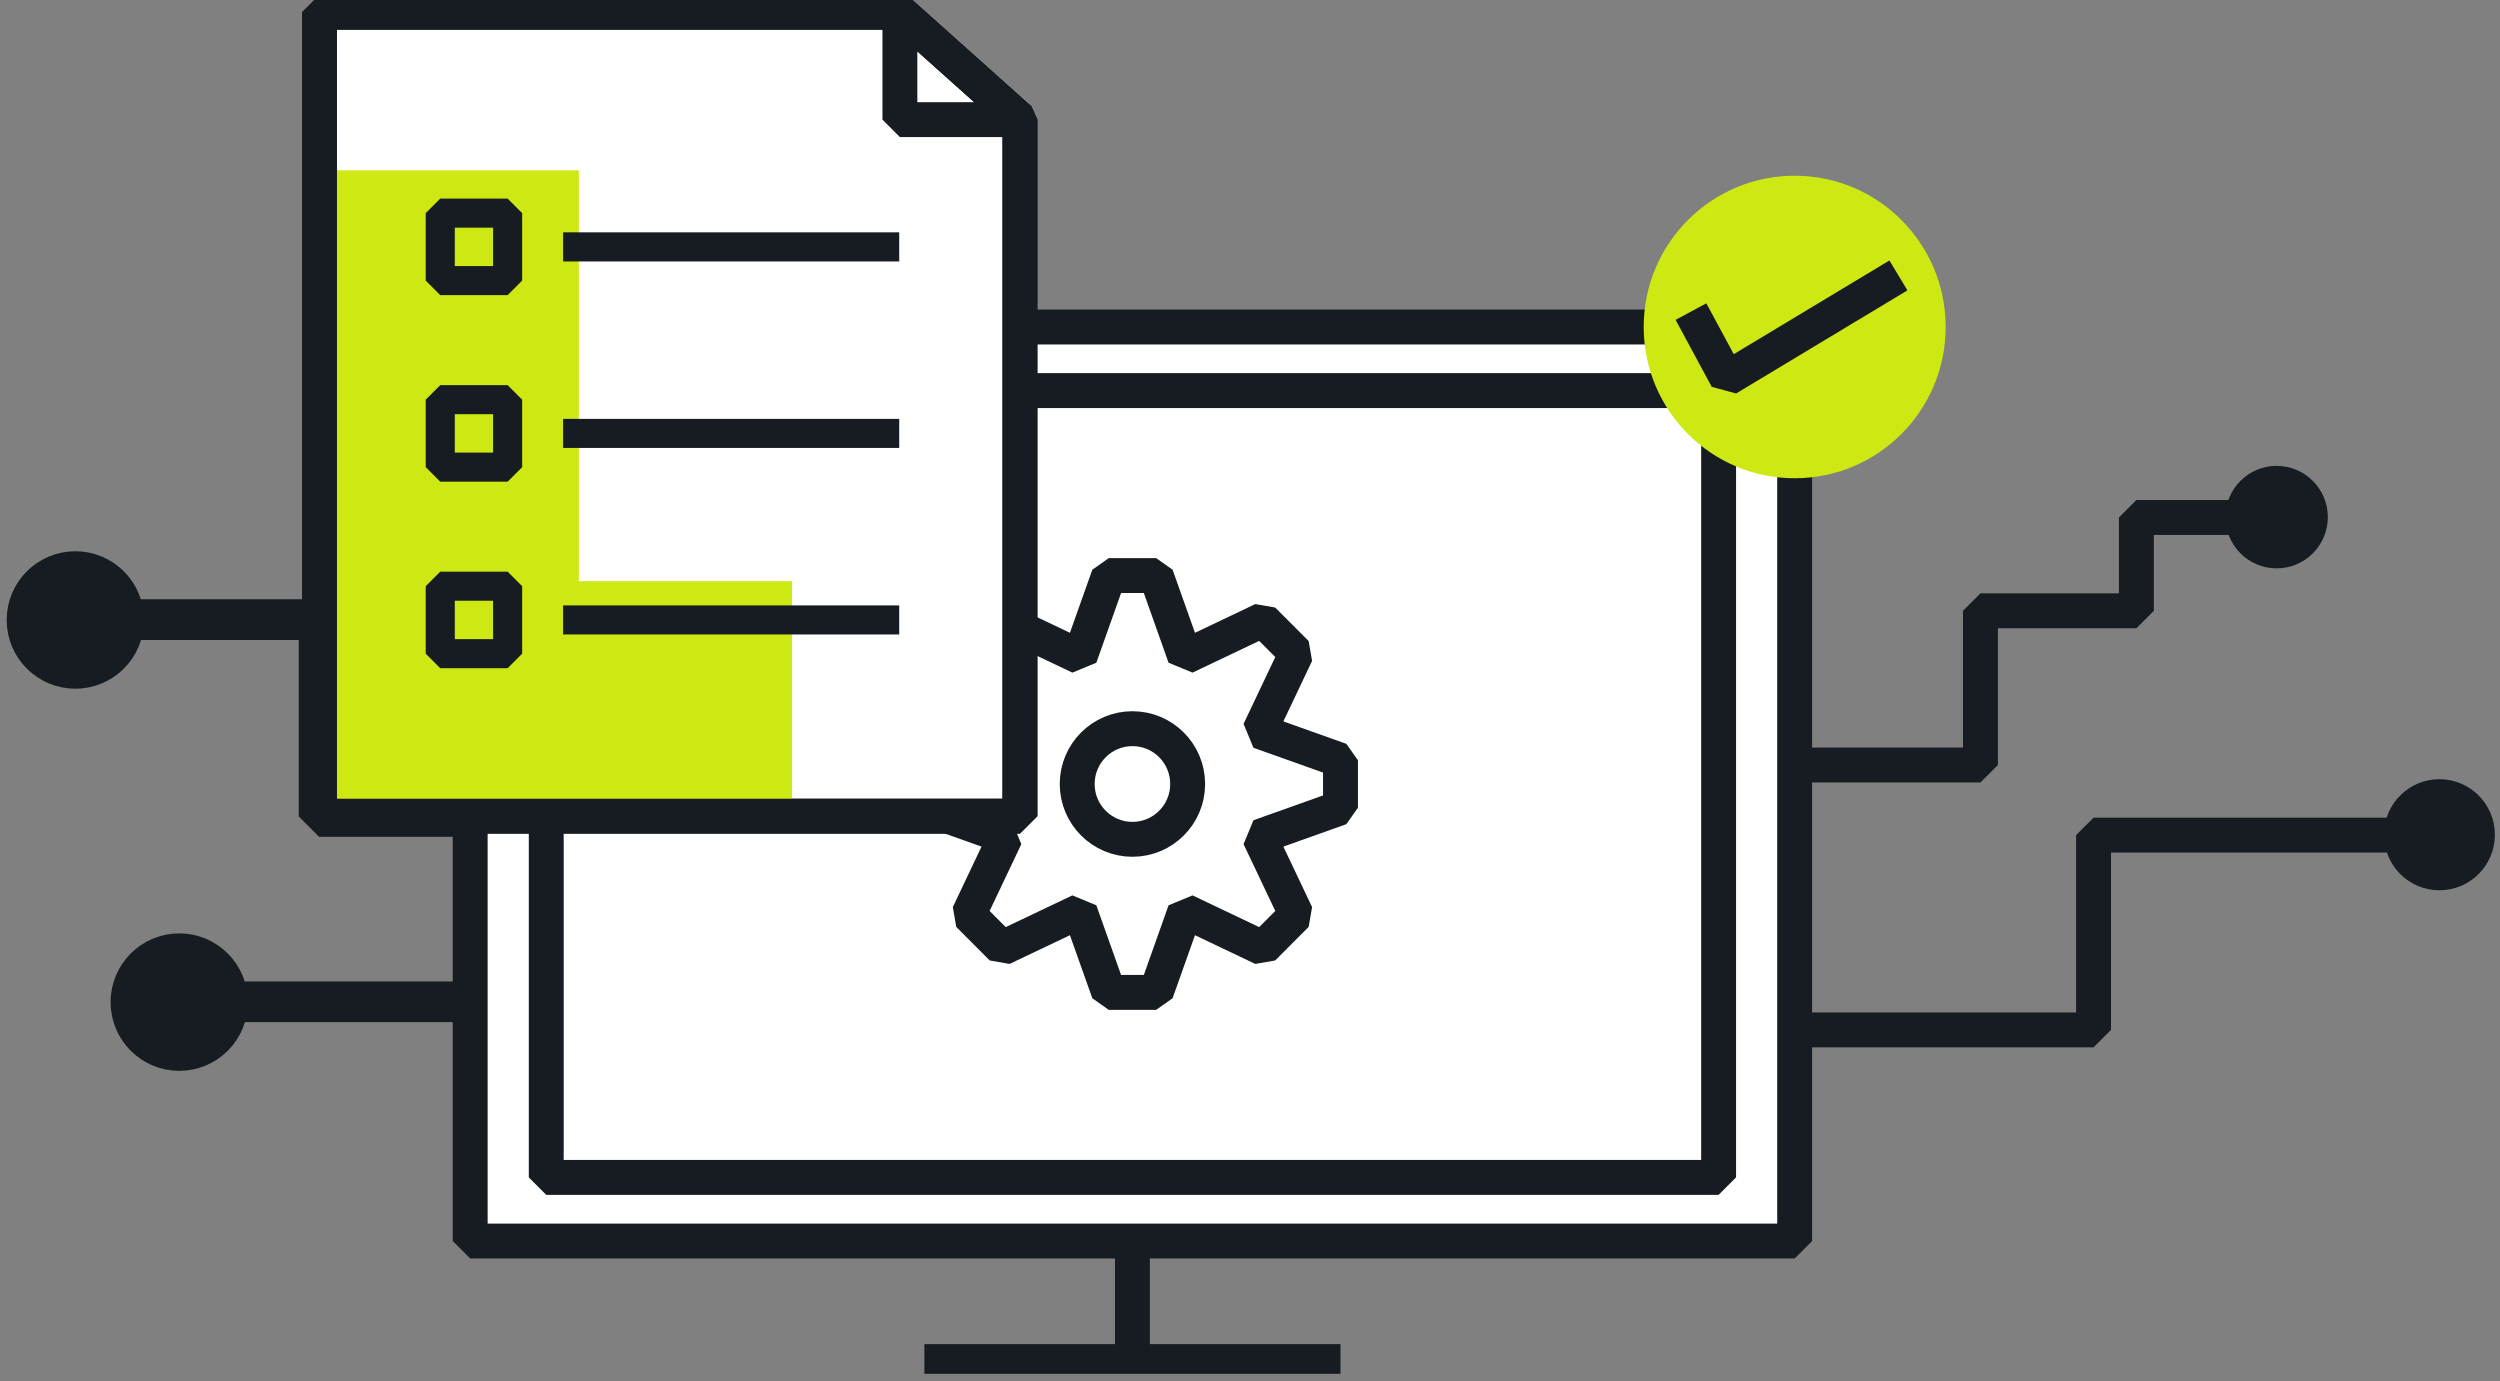 <svg xmlns="http://www.w3.org/2000/svg" width="324" height="179" viewBox="0 0 324 179" fill="none"><rect x="0" y="0" width="324" height="179" fill="#808080" stroke="none"/><g clip-path="url(#clip0_732_14161)"><path d="M70.231 105.816H41.354V80.305H8.872" stroke="#171C22" stroke-width="5.272" stroke-miterlimit="1"></path><path d="M9.765 85.436C12.569 85.436 14.842 83.159 14.842 80.35C14.842 77.541 12.569 75.264 9.765 75.264C6.961 75.264 4.688 77.541 4.688 80.35C4.688 83.159 6.961 85.436 9.765 85.436Z" fill="#171C22" stroke="#171C22" stroke-width="7.644" stroke-miterlimit="1"></path><path d="M65.788 129.832H21.027" stroke="#171C22" stroke-width="5.272" stroke-miterlimit="1"></path><path d="M23.231 134.962C26.035 134.962 28.308 132.685 28.308 129.875C28.308 127.066 26.035 124.789 23.231 124.789C20.427 124.789 18.153 127.066 18.153 129.875C18.153 132.685 20.427 134.962 23.231 134.962Z" fill="#171C22" stroke="#171C22" stroke-width="7.644" stroke-miterlimit="1"></path><path d="M234.082 133.475H271.324V108.229H313.837" stroke="#171C22" stroke-width="4.523" stroke-miterlimit="1"></path><path d="M233.072 99.146H256.665V79.158H276.877V67.064H294.55" stroke="#171C22" stroke-width="4.523" stroke-miterlimit="1"></path><path d="M295.053 71.399C297.467 71.399 299.425 69.438 299.425 67.019C299.425 64.6 297.467 62.639 295.053 62.639C292.638 62.639 290.681 64.6 290.681 67.019C290.681 69.438 292.638 71.399 295.053 71.399Z" fill="#171C22" stroke="#171C22" stroke-width="4.523" stroke-miterlimit="1"></path><path d="M316.149 113.119C318.87 113.119 321.076 110.909 321.076 108.182C321.076 105.456 318.87 103.246 316.149 103.246C313.428 103.246 311.222 105.456 311.222 108.182C311.222 110.909 313.428 113.119 316.149 113.119Z" fill="#171C22" stroke="#171C22" stroke-width="4.523" stroke-miterlimit="1"></path><path d="M232.588 160.837V42.379L60.936 42.379V160.837H232.588Z" fill="white" stroke="#171C22" stroke-width="4.523" stroke-miterlimit="1"></path><path d="M146.764 108.776C150.717 108.776 153.921 105.566 153.921 101.606C153.921 97.646 150.717 94.436 146.764 94.436C142.811 94.436 139.606 97.646 139.606 101.606C139.606 105.566 142.811 108.776 146.764 108.776Z" fill="white"></path><path d="M173.728 104.682L163.208 108.431L168.003 118.528L163.657 122.882L153.578 118.083L149.836 128.617H143.696L139.954 118.083L129.871 122.882L125.529 118.528L130.32 108.431L119.8 104.682V98.532L130.32 94.783L125.529 84.681L129.871 80.332L139.954 85.131L143.696 74.592H149.836L153.578 85.131L163.657 80.332L168.003 84.681L163.208 94.783L173.728 98.532V104.682Z" stroke="#171C22" stroke-width="4.523" stroke-miterlimit="1"></path><path d="M146.764 108.776C150.717 108.776 153.921 105.566 153.921 101.606C153.921 97.646 150.717 94.436 146.764 94.436C142.811 94.436 139.606 97.646 139.606 101.606C139.606 105.566 142.811 108.776 146.764 108.776Z" stroke="#171C22" stroke-width="4.523" stroke-miterlimit="2"></path><path d="M222.732 152.592V50.621L70.794 50.621V152.592H222.732Z" stroke="#171C22" stroke-width="4.523" stroke-miterlimit="1"></path><path d="M146.764 161.07V176.458" stroke="#171C22" stroke-width="4.523" stroke-miterlimit="1"></path><path d="M119.8 176.457H173.728" stroke="#171C22" stroke-width="4.523" stroke-miterlimit="1"></path><path d="M116.627 1.586H41.411V105.774H132.184V15.503L116.627 1.586Z" fill="white" stroke="#171C22" stroke-width="4.523" stroke-miterlimit="1"></path><path d="M116.626 1.586V15.503H132.184L116.626 1.586Z" stroke="#171C22" stroke-width="4.523" stroke-miterlimit="1"></path><path d="M75.017 22.078H41.411V105.775H75.017V22.078Z" fill="#CDE812"></path><path d="M102.638 75.32H72.938V105.773H102.638V75.32Z" fill="#CDE812"></path><path d="M116.627 1.586H41.411V105.774H132.184V15.503L116.627 1.586Z" stroke="#171C22" stroke-width="4.523" stroke-miterlimit="1"></path><path d="M65.787 27.621H57.057V36.368H65.787V27.621Z" stroke="#171C22" stroke-width="3.768" stroke-miterlimit="1"></path><path d="M65.787 51.797H57.057V60.544H65.787V51.797Z" stroke="#171C22" stroke-width="3.768" stroke-miterlimit="1"></path><path d="M65.787 75.969H57.057V84.716H65.787V75.969Z" stroke="#171C22" stroke-width="3.768" stroke-miterlimit="1"></path><path d="M72.977 31.998H116.539" stroke="#171C22" stroke-width="3.768" stroke-miterlimit="1"></path><path d="M72.977 56.172H116.539" stroke="#171C22" stroke-width="3.768" stroke-miterlimit="1"></path><path d="M72.977 80.342H116.539" stroke="#171C22" stroke-width="3.768" stroke-miterlimit="1"></path><path d="M232.592 61.981C243.399 61.981 252.16 53.204 252.16 42.377C252.16 31.55 243.399 22.773 232.592 22.773C221.785 22.773 213.023 31.55 213.023 42.377C213.023 53.204 221.785 61.981 232.592 61.981Z" fill="#CDE812"></path><path d="M219.149 40.382L223.83 49.059L246.034 35.693" stroke="#171C22" stroke-width="4.523" stroke-miterlimit="1"></path></g><defs><clipPath id="clip0_732_14161"><rect width="324" height="178.043" fill="white"></rect></clipPath></defs></svg>